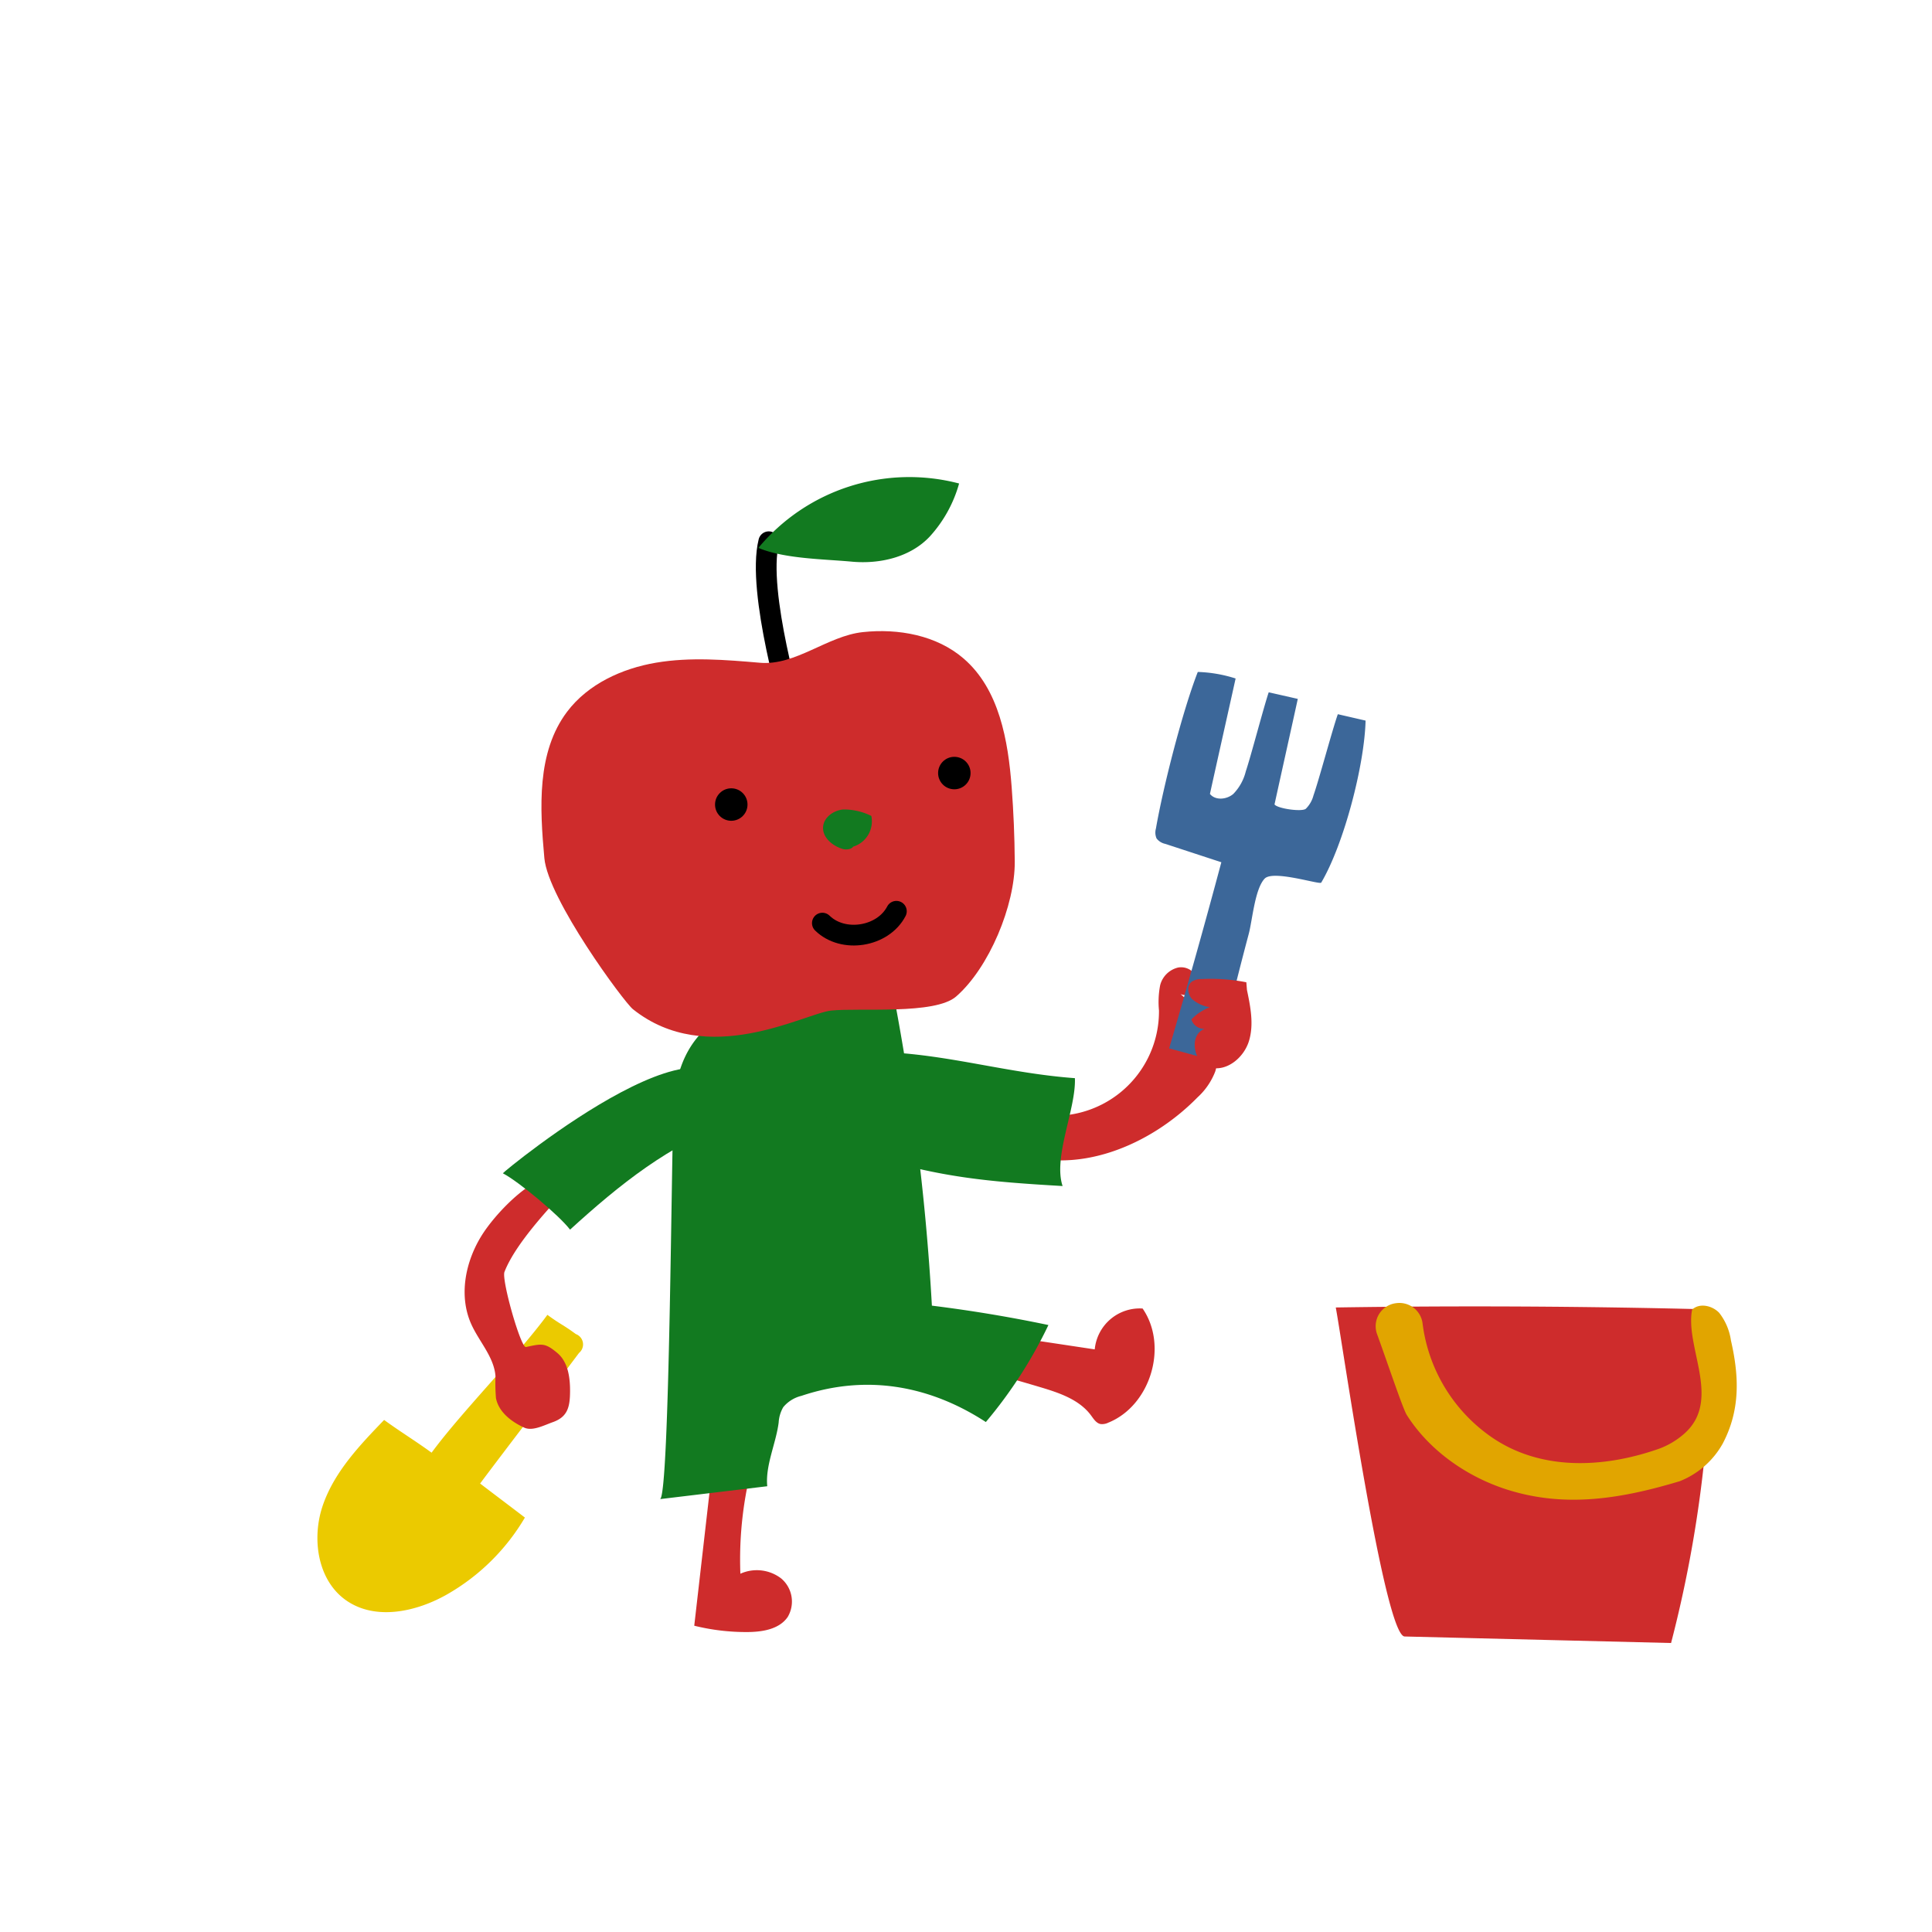 <?xml version="1.0" encoding="UTF-8"?> <svg xmlns="http://www.w3.org/2000/svg" viewBox="0 0 360 360"><defs><style> .cls-1 { fill: #ce2c2c; } .cls-2 { fill: none; stroke: #000; stroke-linecap: round; stroke-linejoin: round; stroke-width: 3.862px; } .cls-3 { fill: #127a20; } .cls-4 { fill: #3c6799; } .cls-5 { fill: #e1a500; } .cls-6 { fill: #ebca00; } </style></defs><title>apple2</title><g id="layout"><path class="cls-1" d="M192.835,207.568a19.463,19.463,0,0,0,23.124-19.287,16.488,16.488,0,0,1,.217-4.692,4.535,4.535,0,0,1,3.336-3.3,3.152,3.152,0,0,1,3.657,2.468c.188,1.638-1.735,3.208-3.205,2.464,3.974,3.407,8.059,9.455,6.475,14.445a12.67,12.67,0,0,1-3.3,4.812c-8.916,9.094-22.784,14.8-34.585,10.011C189.552,212.04,192.6,210.2,192.835,207.568Z"></path><path class="cls-1" d="M139.923,274a69.287,69.287,0,0,0-1.964,19.24,7.465,7.465,0,0,1,7.573.857,5.629,5.629,0,0,1,1.246,7.2c-1.559,2.279-4.681,2.789-7.442,2.81a40.19,40.19,0,0,1-9.973-1.179l3.412-29.791,8.443-.094"></path><path class="cls-1" d="M183.2,248.307l20.788,3.131a8.427,8.427,0,0,1,8.921-7.615c4.825,7,1.474,18.111-6.416,21.277a2.566,2.566,0,0,1-1.425.248c-.8-.159-1.285-.951-1.771-1.609-2.165-2.935-5.885-4.192-9.379-5.237q-6.891-2.061-13.852-3.877l3.32-4.434"></path><g><path class="cls-2" d="M147.868,133.407s-6.945-23.19-4.621-32.464"></path><path class="cls-3" d="M141.313,102.093a36.565,36.565,0,0,1,37.4-12,24.309,24.309,0,0,1-5.438,9.852c-3.6,3.867-9.3,5.2-14.568,4.711S146.189,104.136,141.313,102.093Z"></path><path class="cls-3" d="M122.977,279.338l19.99-2.4c-.386-3.863,1.646-8.031,2.127-11.883a6.4,6.4,0,0,1,.857-2.855,6.328,6.328,0,0,1,3.389-2.105c11.976-4.025,23.77-2.013,34.359,4.88A84.35,84.35,0,0,0,195.358,246.9q-10.776-2.257-21.714-3.611a439.183,439.183,0,0,0-7.938-62.02c-18.108,4.844-38.739,2.553-40.174,24.606C125.116,212.27,124.8,279.119,122.977,279.338Z"></path><path class="cls-1" d="M117.928,188.042c-1.679-1.344-15.8-20.485-16.495-28.141-.856-9.384-1.44-19.741,4.229-27.268,3.9-5.172,10.22-8.075,16.6-9.154s12.919-.533,19.371.018c6.633.565,12.525-5,19.144-5.712s13.74.576,18.781,4.924c6.643,5.729,8.293,15.254,8.954,24q.522,6.894.574,13.813c.061,8.152-4.775,19.809-10.923,25.162-3.967,3.454-18.088,2.053-23.316,2.626C149.916,188.852,131.831,199.169,117.928,188.042Z"></path><circle cx="136.262" cy="149.915" r="3.025"></circle><circle cx="177.826" cy="144.048" r="3.025"></circle><path class="cls-3" d="M159.053,157.253c.206.892-1.177,1.2-2.053.934-1.893-.575-3.777-2.144-3.628-4.117.136-1.8,1.973-3.082,3.769-3.238a11.6,11.6,0,0,1,5.217,1.205,4.93,4.93,0,0,1-3.7,5.812"></path><path class="cls-2" d="M167.028,169.8c-2.49,4.8-9.928,5.991-13.793,2.208"></path></g><path class="cls-4" d="M246.191,164.466c4.226-7.162,8.059-21.88,8.265-30.193l-5.17-1.192c-1.022,2.886-3.514,12.241-4.537,15.127a5.414,5.414,0,0,1-1.428,2.494c-.749.618-5.256-.026-5.834-.805.956-4.4,3.382-15.269,4.338-19.669L236.407,129c-.934,2.754-3.338,11.977-4.272,14.731a9.164,9.164,0,0,1-2.324,4.205c-1.231,1.056-3.343,1.266-4.357,0,1.1-5.013,3.68-16.5,4.785-21.509a25.52,25.52,0,0,0-7.049-1.219c-2.859,7.334-6.453,21.423-7.8,29.179a2.725,2.725,0,0,0,.12,1.846,2.757,2.757,0,0,0,1.627,1.012l10.443,3.421q-4.65,17.4-9.729,34.682l8.99,2.451q2.688-11.94,5.842-23.767c.68-2.551,1.132-8.374,2.964-10.31C237.225,162.053,245.938,164.9,246.191,164.466Z"></path><path class="cls-1" d="M248.9,243.628q34.935-.531,69.873.366a230.246,230.246,0,0,1-7.394,62.157l-49.642-1.215C257.957,304.837,250.027,249.457,248.9,243.628Z"></path><path class="cls-5" d="M280.854,277.574C291.7,281.01,302.108,279.272,313,276a15.864,15.864,0,0,0,8-7c3.257-6.18,3.1-12.4,1.538-19.209a10.827,10.827,0,0,0-2.183-5.153c-1.292-1.379-3.692-1.909-5.054-.6C313.94,251,320.791,260.753,314,267a14.811,14.811,0,0,1-5,3c-10.379,3.613-21.952,4.048-31.028-2.182a30.348,30.348,0,0,1-12.888-21.148,4.35,4.35,0,0,0-4.888-3.847l-.106.013a4.318,4.318,0,0,0-3.489,5.772c2.055,5.658,4.805,13.908,5.533,15.056C266.359,270.325,273.4,275.211,280.854,277.574Z"></path><path class="cls-3" d="M200.291,200.9c.234,5.7-4.095,14.691-2.291,20.1-13.819-.8-22.7-1.589-35.93-5.666a12.35,12.35,0,0,1-6-3.4c-6.5-7.7,1.963-16.222,9.264-15.869C177.239,196.638,188,200,200.291,200.9Z"></path><path class="cls-6" d="M102,245c2.4,1.774,2.9,1.811,5.3,3.585a2.053,2.053,0,0,1,.585,3.52c-4.808,6.442-13.616,17.885-18.424,24.328,2.774,2.121,5.574,4.222,8.347,6.343a39.636,39.636,0,0,1-14.459,14.291c-5.773,3.3-13.4,4.95-18.846,1.139-5.372-3.757-6.48-11.6-4.321-17.791s6.841-11.112,11.393-15.829c3.086,2.245,5.76,3.853,8.846,6.1C86,263.1,96.427,252.588,102,245Z"></path><path class="cls-1" d="M90.139,229.622c-3.334,4.98-4.781,11.585-2.349,17.062,1.467,3.3,4.265,6.145,4.537,9.75a35.7,35.7,0,0,0,.087,4.077c.5,2.594,2.865,4.412,5.269,5.507,1.554.707,3.707-.45,5.317-1.018,2.778-.98,3.21-2.835,3.222-5.78.011-2.584-.39-5.451-2.371-7.11-2.319-1.941-2.892-1.736-5.851-1.11-.952.2-4.577-12.516-4-14,2.237-5.754,9.673-13.4,13.8-17.714C101.744,216.021,93.118,225.172,90.139,229.622Z"></path><path class="cls-3" d="M93.7,218.626c2.96,1.545,10.5,7.837,12.521,10.5,9.254-8.43,18.476-15.839,30.342-20.139C138.258,181.714,93.508,218.537,93.7,218.626Z"></path><path class="cls-1" d="M232.236,183.033a34.415,34.415,0,0,0-8.34-.6,3.171,3.171,0,0,0-1.865.512c-.948.762-.731,2.366.117,3.238a6.629,6.629,0,0,0,3.276,1.5A9.327,9.327,0,0,0,222,189.96a2.469,2.469,0,0,0,2.515,1.744c-3.056,1.036-2.191,6.357.925,7.2s6.308-1.8,7.271-4.878.305-6.4-.359-9.562"></path></g></svg> 